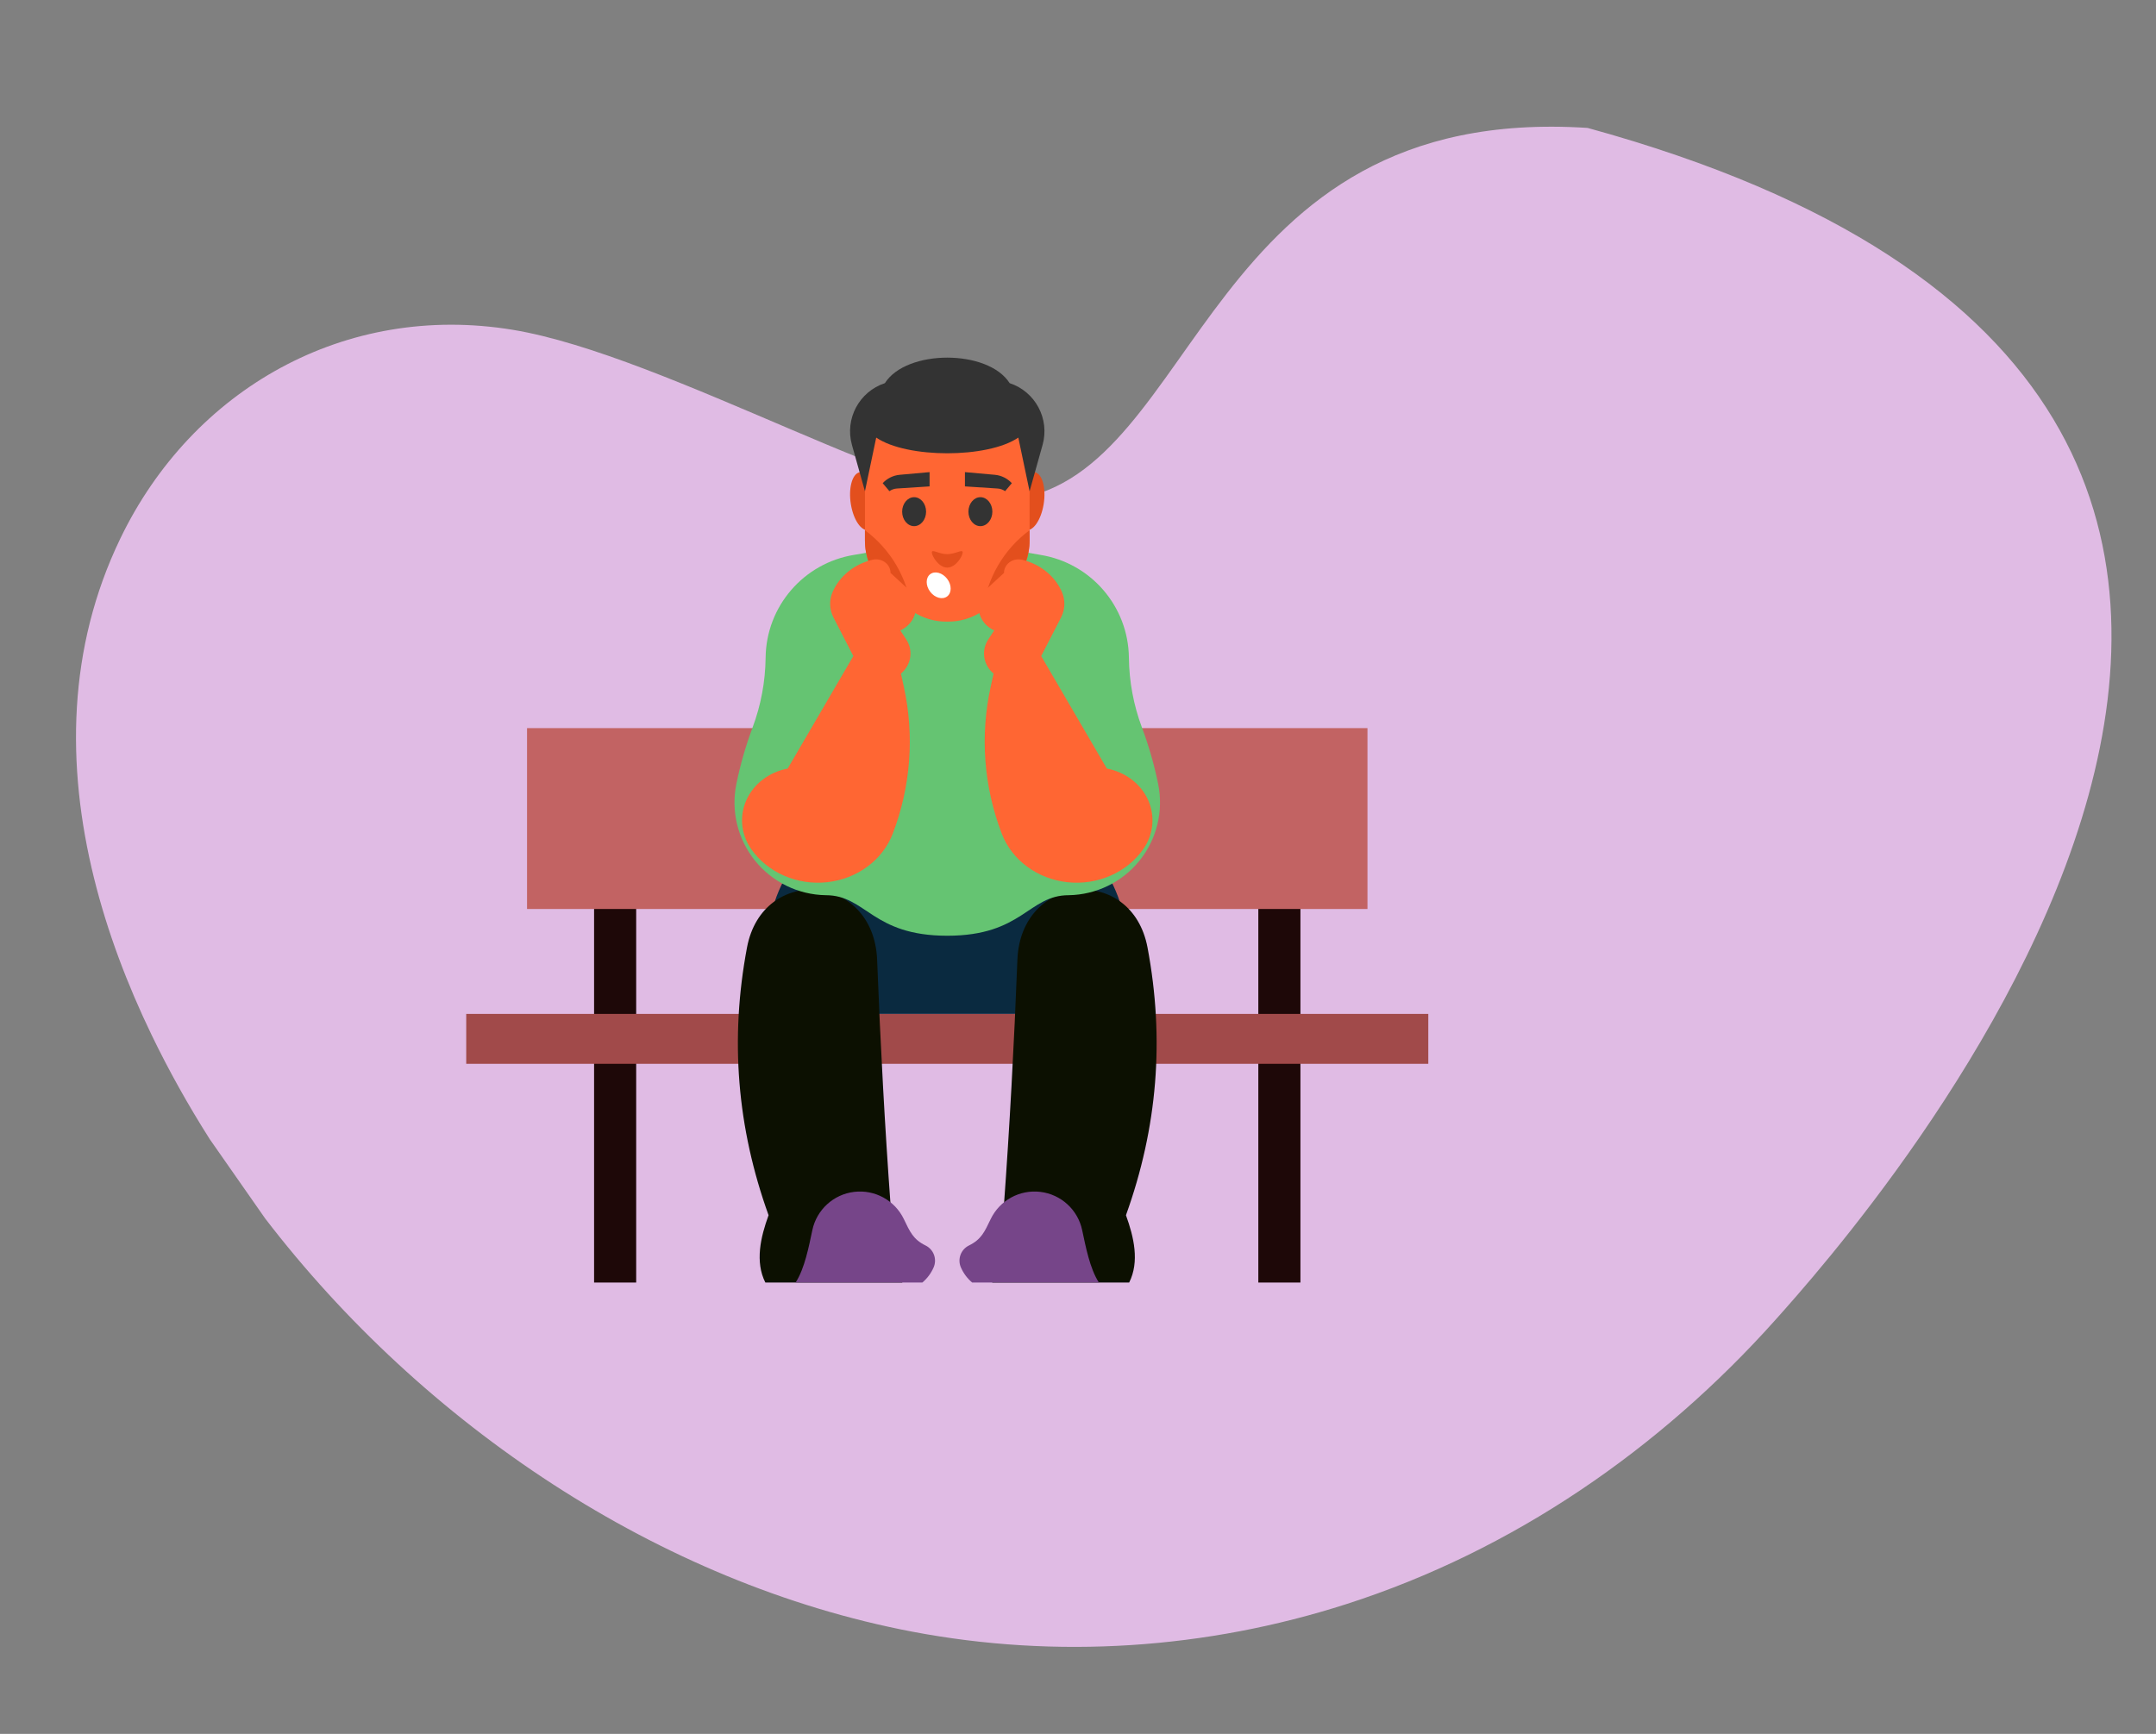 <?xml version="1.0" encoding="UTF-8"?>
<svg width="874px" height="703px" viewBox="0 0 874 703" version="1.1" xmlns="http://www.w3.org/2000/svg" xmlns:xlink="http://www.w3.org/1999/xlink">
    <rect x="0" y="0" width="874" height="703" fill="#808080" stroke="none"/>
    <title>Group 3</title>
    <g id="Page-1" stroke="none" stroke-width="1" fill="none" fill-rule="evenodd">
        <g id="2" transform="translate(-719, -113)">
            <g id="Group-5" transform="translate(0, -1)">
                <g id="Group-3" transform="translate(719.975, 114.471)">
                    <path d="M751.892,180.363 C680.667,102.558 579.882,46.851 476.065,36.313 C416.614,30.281 356.564,39.66 301.603,62.768 C236.14,90.294 180.417,136.462 138.276,192.86 C110.565,229.942 -160.775,591.405 256.35,667.529 C412.36,664.035 400.781,515.155 474.189,497.46 C508.683,489.145 620.342,543.205 683.256,548.007 C751.838,553.242 810.538,512.824 834.4,449.78 C851.833,403.724 848.253,356.262 832.966,311.671 C825.696,290.45 815.769,269.886 804.196,250.432 C796.008,236.669 786.906,223.295 777.018,210.374 L751.892,180.363 Z" id="Mask" fill="#E0BBE4" transform="translate(436.025, 351.029) rotate(-175) translate(-436.025, -351.029) "></path>
                    <g id="sad-man" transform="translate(188.025, 144.529)">
                        <path d="M51.831,186.881 L68.898,186.881 L68.898,375 L51.831,375 L51.831,186.881 L51.831,186.881 Z M321.101,186.881 L338.169,186.881 L338.169,375 L321.101,375 L321.101,186.881 Z" id="Shape" fill="#1E0808"></path>
                        <rect id="Rectangle" fill="#C26363" x="24.652" y="150.213" width="340.695" height="73.334"></rect>
                        <rect id="Rectangle" fill="#A14A4A" x="0" y="266.087" width="390" height="20.23"></rect>
                        <g id="Group" transform="translate(108.749, 0)">
                            <path d="M130.96,179.114 L131.3,185.936 L143.577,199.238 C160.336,217.396 164.01,244.074 152.785,266.089 C108.429,266.089 64.073,266.089 19.717,266.089 C8.491,244.074 12.166,217.396 28.925,199.238 L41.202,185.936 L41.543,179.114 L130.96,179.114 L130.96,179.114 Z" id="Path" fill="#0A2A40"></path>
                            <g transform="translate(1.374, 215.723)" fill="#0C1001" id="Path">
                                <path d="M56.441,28.426 C57.803,63.221 59.619,96.736 61.924,128.196 C66.657,139.081 69.699,146.919 66.626,159.277 L11.134,159.277 C6.893,150.851 9.199,140.896 12.44,131.984 C-0.359,96.435 -3.293,60.593 3.691,23.463 C10.043,-10.309 55.065,-6.723 56.441,28.426 Z"></path>
                                <path d="M113.314,28.426 C111.951,63.221 110.136,96.736 107.829,128.196 C103.098,139.081 100.055,146.919 103.13,159.277 L158.621,159.277 C162.861,150.851 160.556,140.896 157.315,131.984 C170.113,96.435 173.048,60.593 166.064,23.463 C159.712,-10.309 114.689,-6.723 113.314,28.426 Z"></path>
                            </g>
                            <g transform="translate(24.779, 338.099)" fill="#764589" id="Path">
                                <path d="M-4.31853365e-14,36.9 C3.673,31.249 5.377,22.222 6.789,15.614 C8.553,7.362 15.366,1.144 23.743,0.141 C32.12,-0.862 40.208,3.573 43.87,11.174 C46.355,16.335 47.652,19.412 52.684,21.883 C55.968,23.496 57.406,27.405 55.948,30.764 C54.919,33.134 53.354,35.235 51.378,36.9 L-4.31853365e-14,36.9 Z"></path>
                                <path d="M122.944,36.9 C119.271,31.249 117.567,22.222 116.154,15.614 C114.391,7.362 107.577,1.144 99.2,0.141 C90.823,-0.862 82.734,3.573 79.073,11.174 C76.588,16.335 75.289,19.412 70.259,21.883 C66.975,23.496 65.538,27.405 66.994,30.764 C68.023,33.134 69.588,35.235 71.565,36.9 L122.944,36.9 Z"></path>
                            </g>
                            <path d="M86.251,71.128 L71.723,75.021 C64.091,77.066 56.36,78.716 48.559,79.964 C28.024,83.25 12.843,100.857 12.616,121.657 C12.509,131.332 10.719,140.917 7.326,149.979 C4.539,157.423 2.343,165.075 0.756,172.864 C-1.475,183.822 1.288,195.206 8.294,203.922 C15.301,212.639 25.824,217.781 37.005,217.955 C53.42,217.955 55.651,234.392 86.251,234.392 C116.851,234.392 119.082,217.955 135.496,217.955 C146.678,217.781 157.2,212.639 164.207,203.922 C171.215,195.206 173.976,183.822 171.745,172.864 C170.159,165.075 167.962,157.423 165.175,149.979 C161.781,140.916 159.992,131.332 159.886,121.657 C159.657,100.858 144.478,83.25 123.943,79.964 C116.141,78.716 108.41,77.066 100.779,75.021 L86.251,71.128 Z" id="Path" fill="#65C472"></path>
                            <g transform="translate(46.847, 0)">
                                <path d="M3.817,46.489 C6.804,45.795 10.086,50.475 11.148,56.942 C12.21,63.41 10.65,69.218 7.663,69.912 C4.677,70.608 1.395,65.927 0.333,59.459 C-0.729,52.991 0.831,47.184 3.817,46.489 L3.817,46.489 Z M74.992,46.489 C72.006,45.795 68.723,50.475 67.662,56.942 C66.6,63.41 68.16,69.218 71.146,69.912 C74.134,70.608 77.416,65.927 78.477,59.459 C79.538,52.991 77.977,47.184 74.992,46.489 Z" id="Shape" fill="#E34F1D"></path>
                                <path d="M6.037,34.301 L6.037,74.075 C6.037,80.459 8.315,86.633 12.461,91.487 C16.199,95.861 20.523,99.698 25.312,102.888 C29.481,105.666 34.395,107.111 39.404,107.033 C44.413,107.111 49.329,105.666 53.498,102.888 C58.287,99.698 62.611,95.862 66.347,91.487 C70.495,86.633 72.773,80.459 72.773,74.075 L72.773,34.301 C72.773,31.871 71.823,29.78 69.996,28.179 C68.168,26.58 65.97,25.916 63.561,26.239 L59.273,26.812 C45.422,28.666 33.388,28.666 19.537,26.812 L15.248,26.239 C12.841,25.916 10.643,26.579 8.814,28.179 C6.986,29.78 6.037,31.871 6.037,34.301 Z" id="Path" fill="#FF6633"></path>
                                <path d="M6.037,69.981 L6.037,74.075 C6.037,80.459 8.315,86.633 12.461,91.487 C16.102,95.748 20.3,99.5 24.942,102.639 C23.432,89.644 16.609,77.802 6.037,69.981 L6.037,69.981 Z M53.868,102.639 C58.509,99.5 62.708,95.749 66.347,91.487 C70.495,86.633 72.773,80.459 72.773,74.075 L72.773,69.98 C62.2,77.802 55.377,89.644 53.868,102.639 Z" id="Shape" fill="#E34F1D"></path>
                                <path d="M72.773,54.188 L78.042,35.405 C81.01,24.827 75.128,13.786 64.696,10.347 C55.945,-3.449 22.866,-3.449 14.116,10.347 C3.682,13.785 -2.2,24.826 0.769,35.405 L6.037,54.188 L10.603,32.419 C23.016,40.905 55.795,40.905 68.208,32.419 L72.773,54.188 Z" id="Path" fill="#333333"></path>
                                <g transform="translate(13.23, 46.42)" fill="#333333" id="Path">
                                    <path d="M33.341,5.789 L33.341,0 L45.425,1.081 C48.075,1.318 50.541,2.532 52.347,4.486 L49.624,7.718 C48.72,7.086 47.66,6.713 46.56,6.643 L33.341,5.789 Z"></path>
                                    <path d="M39.608,21.908 C42.28,21.908 44.46,19.27 44.46,16.035 C44.46,12.8 42.28,10.161 39.608,10.161 C36.936,10.161 34.757,12.8 34.757,16.035 C34.757,19.27 36.936,21.908 39.608,21.908 Z"></path>
                                    <path d="M19.008,5.789 L19.008,0 L6.923,1.081 C4.273,1.318 1.806,2.532 -4.31853365e-14,4.486 L2.724,7.718 C3.628,7.086 4.688,6.713 5.788,6.643 L19.008,5.789 Z"></path>
                                    <path d="M12.74,21.908 C15.412,21.908 17.591,19.27 17.591,16.035 C17.591,12.8 15.412,10.161 12.74,10.161 C10.068,10.161 7.889,12.8 7.889,16.035 C7.89,19.27 10.069,21.908 12.74,21.908 Z"></path>
                                </g>
                            </g>
                            <g transform="translate(3.055, 81.789)" fill="#FF6633" id="Path">
                                <path d="M18.503,84.823 L45.121,39.208 L37.08,23.595 C35.375,20.283 35.267,16.453 36.786,13.064 C39.659,6.651 45.62,1.872 52.872,0.167 C54.637,-0.248 56.507,0.121 57.939,1.162 C59.37,2.205 60.201,3.804 60.187,5.494 L67.148,11.905 C69.75,14.301 70.944,17.717 70.352,21.075 C69.76,24.433 67.456,27.318 64.168,28.821 L66.549,32.431 C69.52,36.936 68.629,42.764 64.426,46.323 L65.607,51.718 C69.954,71.553 68.4,92.111 61.113,111.187 C57.012,121.923 46.7,129.565 34.514,130.898 C22.329,132.23 10.386,127.02 3.711,117.461 C-0.442,111.513 -1.156,104.043 1.805,97.509 C4.767,90.975 11.019,86.225 18.503,84.823 Z"></path>
                                <path d="M147.889,84.823 L121.271,39.208 L129.312,23.595 C131.018,20.283 131.126,16.453 129.605,13.064 C126.734,6.651 120.771,1.872 113.52,0.167 C111.756,-0.248 109.884,0.121 108.454,1.162 C107.021,2.205 106.191,3.804 106.204,5.494 L99.244,11.905 C96.642,14.301 95.447,17.717 96.039,21.075 C96.63,24.433 98.935,27.318 102.223,28.821 L99.842,32.431 C96.872,36.936 97.762,42.764 101.966,46.323 L100.784,51.718 C96.437,71.553 97.992,92.111 105.278,111.187 C109.379,121.923 119.693,129.565 131.877,130.898 C144.063,132.23 156.007,127.02 162.68,117.461 C166.833,111.513 167.548,104.043 164.587,97.509 C161.625,90.975 155.374,86.225 147.889,84.823 Z"></path>
                            </g>
                            <path d="M79.337,87.803 C81.234,86.355 84.311,87.199 86.21,89.687 C88.109,92.175 88.109,95.367 86.212,96.814 C84.315,98.262 81.238,97.418 79.339,94.93 C77.441,92.441 77.44,89.251 79.337,87.803 Z" id="Path" fill="#FFFFFF"></path>
                            <path d="M86.251,79.676 C89.698,79.676 92.494,77.468 92.494,78.974 C92.494,80.479 89.698,85.129 86.251,85.129 C82.804,85.129 80.008,80.479 80.008,78.974 C80.008,77.468 82.804,79.676 86.251,79.676 Z" id="Path" fill="#E34F1D"></path>
                        </g>
                    </g>
                </g>
            </g>
        </g>
    </g>
</svg>